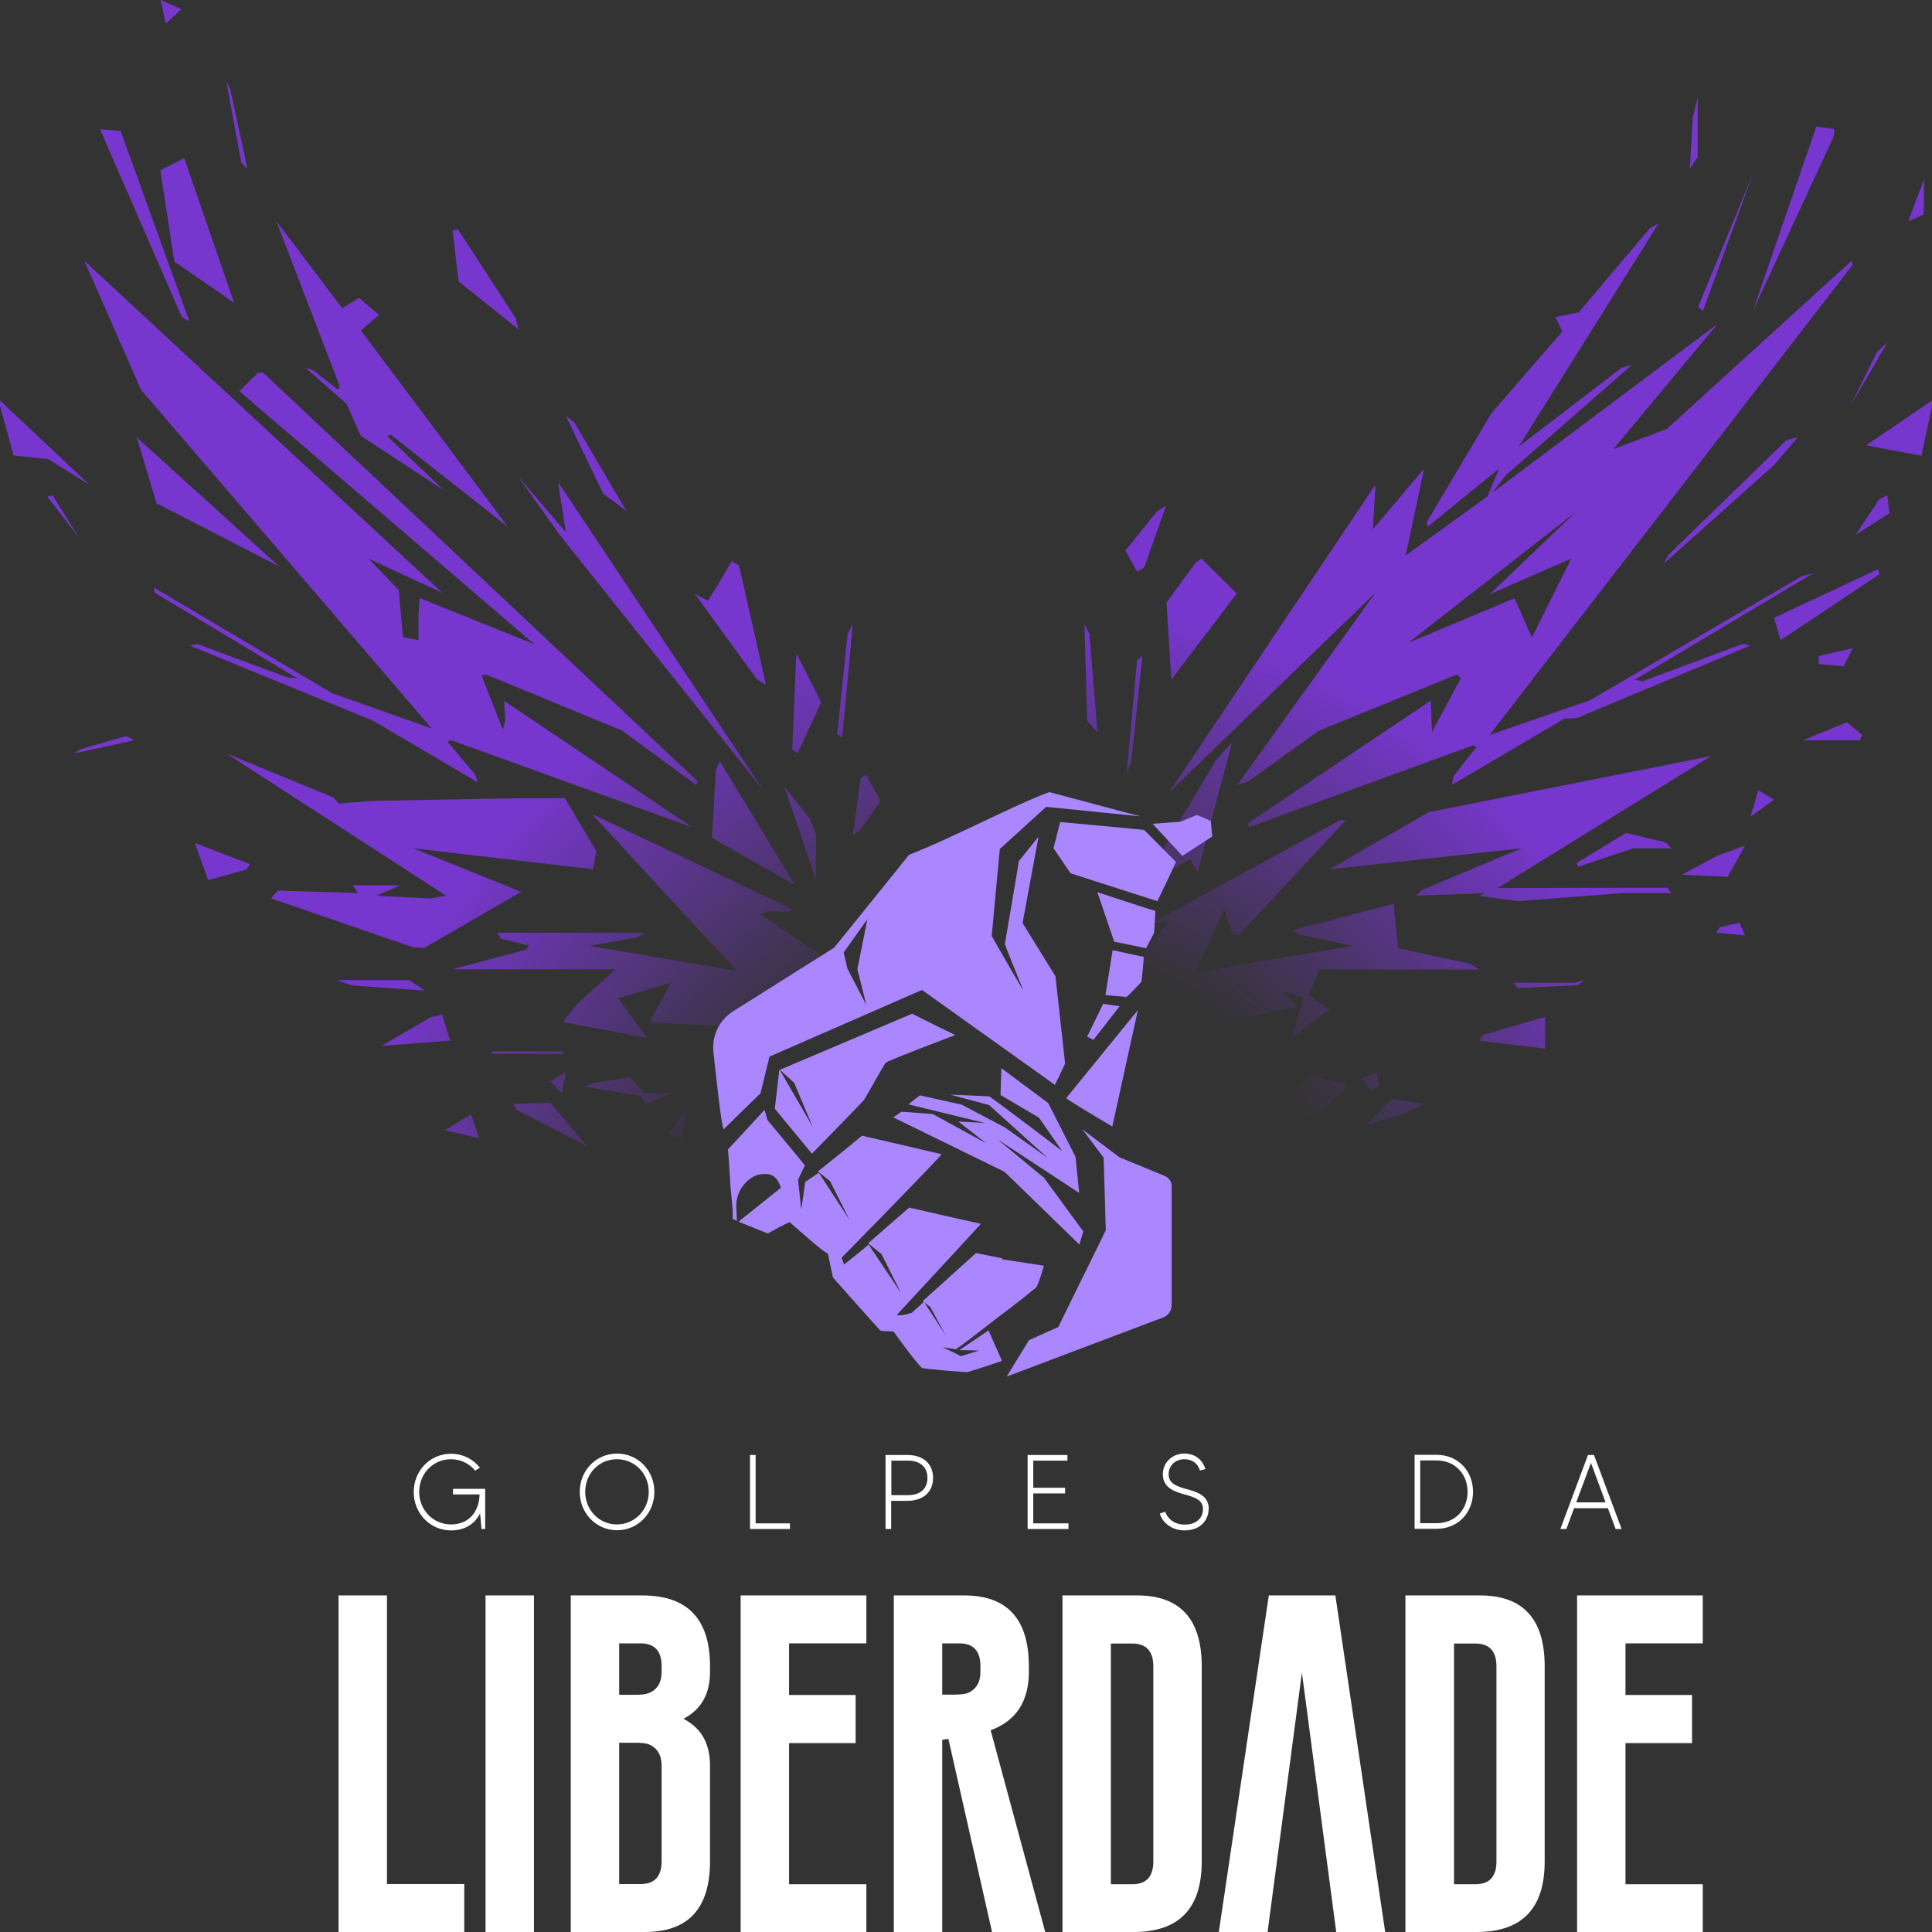 <svg width="430" height="430" viewBox="0 0 430 430" fill="none" xmlns="http://www.w3.org/2000/svg">
<rect x="0" y="0" width="430" height="430" fill="#333333" stroke="none"/>
<g clip-path="url(#clip0_11_311)">
<path d="M0 89.145L19.905 107.892L10.697 102.166L3.017 101.382L0 90.283V89.145Z" fill="url(#paint0_radial_11_311)"/>
<path d="M430 89.145V90.283L427.649 101.421L415.345 99.107L430 89.145Z" fill="url(#paint1_radial_11_311)"/>
<path d="M369.07 49.848L338.036 99.382L360.919 81.851L363.192 81.223L335.058 105.853L332.159 109.657L382.235 72.124L359.078 99.97L370.99 95.46L412.093 58.044L412.367 58.907L331.532 163.584L353.945 155.818L400.887 128.325L403.63 127.541L363.819 151.308L365.582 151.622L387.799 143.346L389.602 143.66L350.928 159.819L348.185 159.936L323.107 174.722L323.499 172.761L328.671 166.211L327.809 165.897L278.007 184.095L277.733 183.232L318.445 155.936L318.719 162.956L325.145 150.916L324.322 150.092L293.524 162.642L277.811 173.898L275.382 174.683L306.141 131.894L260.139 176.447L306.141 107.853L305.553 117.815L316.956 104.323L312.841 123.658L331.062 110.481L333.648 104.284L317.818 117.187L317.504 116.285L331.924 92.008L347.715 73.771L346.226 70.555L351.359 69.536L367.071 50.946L369.07 49.73V49.848ZM350.928 113.775L313.429 143.072L337.096 133.149L340.936 141.895L349.713 124.325L331.571 132.247L350.888 113.775H350.928Z" fill="url(#paint2_radial_11_311)"/>
<path d="M98.429 131.934L82.011 124.325L88.751 131.345L89.691 141.817L93.139 142.484V136.914L93.413 133.11L118.922 143.386L53.29 87.067L57.404 82.949H58.579L155.245 173.859L154.971 174.722L138.396 162.564L108.107 150.092L107.206 150.406L111.908 162.407L112.457 160.368L112.182 155.975L154.07 184.134L100.467 164.76L99.605 165.074L105.756 172.408L106.344 174.134L83.108 160.446L42.201 143.66L43.964 143.346L64.026 150.798L66.181 150.994L34.364 131.855L34.246 130.757L74.018 154.328L96.078 162.132L31.386 86.753L18.769 58.044L98.429 131.934Z" fill="url(#paint3_radial_11_311)"/>
<path d="M165.394 228.727L167.235 224.609L172.212 229.276C173.583 227.825 175.033 226.452 176.365 224.962C179.265 221.824 182.086 218.647 185.103 215.667L184.75 214.059L169.273 203.47L170.723 202.881H176.287L175.699 202.018L131.774 181.193L163.983 216.098L131.186 210.529L141.884 208.607L143.49 207.588H110.693L111.438 208.882L117.707 210.49L117.12 211.353L100.702 215.745H137.025L128.522 223.354L125.309 227.472L144.039 231.001L137.613 222.216L149.328 218.687L144.626 227.472L165.315 228.688L165.394 228.727Z" fill="url(#paint4_radial_11_311)"/>
<path d="M89.064 197.038L83.774 199.351L95.764 199.979L99.291 199.351L50.39 167.702L74.253 177.506L75.389 178.84L82.873 178.252L112.809 177.702L125.701 177.624L132.715 189.39L132.009 193.469L91.964 188.802L115.983 198.489L94.472 210.96L91.964 210.843L60.343 199.94L61.792 198.214L79.66 198.763L78.485 197.038H89.064Z" fill="url(#paint5_radial_11_311)"/>
<path d="M293.485 215.784H329.22L327.261 214.529L311.156 211.039L310.177 201.156L287.646 207.039L289.292 208.019L301.125 210.529L265.978 216.412L272.443 202.332L274.206 207.862L275.656 208.176L299.401 182.683L298.539 182.409L256.064 205.587L260.139 204.999L249.207 218.687C248.815 222.569 248.267 226.413 247.679 230.256L264.567 224.648L265.743 228.766L288.861 224.06L285.334 220.569L290.076 222.059L287.411 231.119L295.914 224.648L291.251 221.432L293.563 215.863L293.485 215.784Z" fill="url(#paint6_radial_11_311)"/>
<path d="M380.786 168.29L333.334 197.626L371.107 197.587L372.008 198.763H361.155L337.762 200.567L329.22 199.391L330.396 198.802L315.192 199.352L316.485 198.057L338.624 188.802L295.836 193.508L317.974 180.762L380.786 168.29Z" fill="url(#paint7_radial_11_311)"/>
<path d="M76.173 68.594L79.895 66.281L84.362 70.085L80.326 73.536L113.044 117.266L86.987 96.754L86.125 97.028L98.703 109.069L80.287 96.989L77.152 89.891L67.944 81.811L69.707 82.4L75.272 86.792L75.585 85.89L61.518 49.259L76.173 68.594Z" fill="url(#paint8_radial_11_311)"/>
<path d="M125.936 118.442L124.212 107.304L169.9 175.898L124.525 118.991L115.395 106.127L125.936 118.442Z" fill="url(#paint9_radial_11_311)"/>
<path d="M40.986 35.18L52.114 67.418L38.792 58.201L35.696 37.925L40.986 35.18Z" fill="url(#paint10_radial_11_311)"/>
<path d="M260.688 151.269L259.63 134.091L266.056 125.306L267.388 124.325L275.264 132.09L260.688 151.269Z" fill="url(#paint11_radial_11_311)"/>
<path d="M62.106 126.051L34.834 112.01L30.446 97.342L62.106 126.051Z" fill="url(#paint12_radial_11_311)"/>
<path d="M176.914 196.998L158.458 186.448L159.32 171.467L160.221 169.466L176.914 196.998Z" fill="url(#paint13_radial_11_311)"/>
<path d="M266.566 194.096L264.763 191.194L256.182 196.332L254.262 196.724L270.641 169.153L274.167 165.348L266.566 194.096Z" fill="url(#paint14_radial_11_311)"/>
<path d="M170.488 152.445L168.489 151.229L154.657 132.208L157.596 133.698L162.886 124.913L164.492 125.894L170.488 152.445Z" fill="url(#paint15_radial_11_311)"/>
<path d="M42.161 71.536L40.437 70.516L22.256 28.748L26.841 29.14L42.161 71.536Z" fill="url(#paint16_radial_11_311)"/>
<path d="M408.332 28.748L408.057 30.513L390.15 69.183L404.256 28.159L408.332 28.748Z" fill="url(#paint17_radial_11_311)"/>
<path d="M101.916 51.024L114.729 70.752L115.395 73.301L102.073 62.633L100.741 51.299L101.916 51.024Z" fill="url(#paint18_radial_11_311)"/>
<path d="M418.284 127.816L396.302 142.484L394.852 137.503L418.01 126.678L418.284 127.816Z" fill="url(#paint19_radial_11_311)"/>
<path d="M177.501 167.702L176.326 166.839L177.227 145.425L182.791 156.289L177.501 167.702Z" fill="url(#paint20_radial_11_311)"/>
<path d="M299.95 241.591L292.897 248.572L284.668 246.062L283.532 240.414L286.784 243.944L292.152 239.316L299.95 241.591Z" fill="url(#paint21_radial_11_311)"/>
<path d="M400.103 97.342L394.852 103.5L370.245 125.502L371.421 123.423L397.556 98.009L400.103 97.342Z" fill="url(#paint22_radial_11_311)"/>
<path d="M343.875 226.334V233.394L329.22 231.629L330.043 230.374L343.875 226.334Z" fill="url(#paint23_radial_11_311)"/>
<path d="M149.368 243.356L143.804 245.63L142.55 243.905L130.05 241.865L132.088 241.002L140.277 239.787L143.333 243.238L149.368 243.356Z" fill="url(#paint24_radial_11_311)"/>
<path d="M363.506 188.802L351.202 192.92L350.928 192.057L361.899 185.389L370.715 187.507L372.008 188.802H363.506Z" fill="url(#paint25_radial_11_311)"/>
<path d="M130.638 255.082L115.004 247.003L114.22 245.709L122.449 245.395L130.638 255.082Z" fill="url(#paint26_radial_11_311)"/>
<path d="M98.39 225.785L100.192 231.629L84.95 232.766L95.843 226.413L98.39 225.785Z" fill="url(#paint27_radial_11_311)"/>
<path d="M181.616 195.861L174.563 175.036L180.244 182.252L181.616 185.586V195.861Z" fill="url(#paint28_radial_11_311)"/>
<path d="M139.415 113.736L134.243 109.853L125.975 92.636L127.817 94.009L139.415 113.736Z" fill="url(#paint29_radial_11_311)"/>
<path d="M259.513 112.599L254.693 126.247L253.086 127.227L250.461 122.56L257.514 113.814L259.513 112.599Z" fill="url(#paint30_radial_11_311)"/>
<path d="M388.387 188.213L384.508 195.155L374.359 194.684L382.157 190.488L388.387 188.213Z" fill="url(#paint31_radial_11_311)"/>
<path d="M55.641 192.331L54.818 193.547L46.315 195.861L43.376 187.625L55.641 192.331Z" fill="url(#paint32_radial_11_311)"/>
<path d="M192.744 172.408L195.996 178.291L191.333 184.801L189.805 185.86L191.568 173.231L192.744 172.408Z" fill="url(#paint33_radial_11_311)"/>
<path d="M244.27 162.995L241.958 160.368L241.371 138.954L242.468 141.072L244.27 162.995Z" fill="url(#paint34_radial_11_311)"/>
<path d="M316.916 245.709L311.979 248.062L304.064 250.376L309.746 244.611L316.916 245.709Z" fill="url(#paint35_radial_11_311)"/>
<path d="M401.279 164.76L411.074 160.76L414.483 163.584L413.896 164.76H401.279Z" fill="url(#paint36_radial_11_311)"/>
<path d="M379.022 69.183L377.964 68.398L378.082 67.967L390.15 38.709L379.022 69.183Z" fill="url(#paint37_radial_11_311)"/>
<path d="M91.102 218.138L94.589 220.491L78.21 219.314L74.997 218.138H91.102Z" fill="url(#paint38_radial_11_311)"/>
<path d="M420.047 110.245L420.518 114.246L412.994 119.03L418.284 111.108L420.047 110.245Z" fill="url(#paint39_radial_11_311)"/>
<path d="M254.262 146.013L251.833 169.074L250.735 172.408L253.086 146.876L254.262 146.013Z" fill="url(#paint40_radial_11_311)"/>
<path d="M272.404 248.65L267.153 253.317V246.297L272.404 248.65Z" fill="url(#paint41_radial_11_311)"/>
<path d="M187.454 164.172L186.318 163.348L188.669 141.072L189.805 138.993L187.454 164.172Z" fill="url(#paint42_radial_11_311)"/>
<path d="M104.855 248.023L106.618 253.317L99.017 251.552L104.855 248.023Z" fill="url(#paint43_radial_11_311)"/>
<path d="M412.407 144.248L410.291 148.288L404.805 147.778V146.013L412.407 144.248Z" fill="url(#paint44_radial_11_311)"/>
<path d="M377.847 34.905L376.123 37.533L376.75 26.159L377.847 21.688V34.905Z" fill="url(#paint45_radial_11_311)"/>
<path d="M395.44 0L391.326 7.02L395.44 0Z" fill="url(#paint46_radial_11_311)"/>
<path d="M424.71 49.259L428.237 39.886L428.158 47.73L424.71 49.259Z" fill="url(#paint47_radial_11_311)"/>
<path d="M55.053 37.533L53.721 36.239L50.39 18.159L51.252 19.923L55.053 37.533Z" fill="url(#paint48_radial_11_311)"/>
<path d="M411.858 90.283L417.775 78.36L420.047 76.242L411.858 90.283Z" fill="url(#paint49_radial_11_311)"/>
<path d="M389.602 181.781L391.326 175.898L394.852 177.977L389.602 181.781Z" fill="url(#paint50_radial_11_311)"/>
<path d="M350.614 218.726L352.652 218.138L351.163 219.275L337.723 219.902L336.861 218.726H350.614Z" fill="url(#paint51_radial_11_311)"/>
<path d="M36.911 5.255L35.735 0L40.398 2.039L36.911 5.255Z" fill="url(#paint52_radial_11_311)"/>
<path d="M29.858 164.76L16.418 167.702L18.024 166.721L28.095 163.819L29.858 164.76Z" fill="url(#paint53_radial_11_311)"/>
<path d="M387.133 205.352L388.387 208.176L381.961 207.588L382.784 206.372L387.133 205.352Z" fill="url(#paint54_radial_11_311)"/>
<path d="M151.719 253.317L148.819 252.454L152.894 246.846L151.719 253.317Z" fill="url(#paint55_radial_11_311)"/>
<path d="M306.376 238.649L306.925 241.826L305.005 242.689L302.928 240.1L306.376 238.649Z" fill="url(#paint56_radial_11_311)"/>
<path d="M11.716 110.245L17.554 119.619L10.54 110.52L11.716 110.245Z" fill="url(#paint57_radial_11_311)"/>
<path d="M125.936 238.649L125.074 243.356L122.449 240.689L125.936 238.649Z" fill="url(#paint58_radial_11_311)"/>
<path d="M125.387 233.982V234.57H109.557V233.982H125.387Z" fill="url(#paint59_radial_11_311)"/>
<path d="M232.868 271.397L232.907 271.436V271.397H232.868Z" fill="#AA87FF"/>
<path d="M269.818 186.174C269.818 186.174 269.465 182.958 269.504 182.801C269.543 182.644 266.37 181.389 266.37 181.389L262.765 182.879L256.535 183.35L263.157 190.488L269.857 186.135L269.818 186.174Z" fill="#AA87FF"/>
<path d="M253.321 224.726L237.295 244.414C238.471 245.356 245.955 249.787 247.562 250.729C247.562 250.729 252.969 226.06 253.282 224.687L253.321 224.726Z" fill="#AA87FF"/>
<path d="M260.806 264.103C260.806 263.044 260.179 262.102 259.199 261.71L249.168 257.592L240.9 251.356L245.642 257.671L246.112 273.829L235.532 295.36L229.028 298.263L224.051 306.381L258.925 293.203C260.022 292.772 260.766 291.713 260.766 290.536V264.181L260.806 264.103Z" fill="#AA87FF"/>
<path d="M188.629 215.667L187.767 211.98L193.057 204.568L190.824 215.706L192.822 223.667L188.629 215.628V215.667ZM227.578 205.509C227.578 205.509 231.104 186.37 231.144 186.252C231.144 186.174 226.52 191.978 226.716 191.704C226.873 191.508 223.738 209.431 223.66 210.058C223.66 210.451 227.656 220.138 227.695 220.255C227.852 220.844 220.721 208.333 220.721 208.333L222.523 188.958L232.829 179.585C232.829 179.585 233.181 179.585 233.338 179.624C234.043 179.703 253.126 181.624 253.909 181.703C251.754 181.193 235.65 176.84 233.534 176.291C225.854 179.114 211.669 186.644 202.305 190.253C202.305 190.331 185.652 210.921 185.652 210.921L163.121 225.119C160.104 227.04 158.419 230.492 158.772 234.061C159.477 240.61 160.574 250.493 161.044 251.356C161.044 251.356 169.234 243.316 169.273 243.316L171.271 235.159L205.204 220.334L234.709 241.395C234.317 242.65 237.06 236.727 237.06 236.727L234.905 217.275L227.656 205.548L227.578 205.509Z" fill="#AA87FF"/>
<path d="M198.817 248.689L200.62 247.434L207.594 247.944L219.506 254.455L213.315 249.631C213.315 249.631 219.506 249.944 219.153 249.905C218.801 249.866 202.187 245.787 202.187 245.787L204.734 243.787L214.06 245.866L223.699 250.964L233.22 257.749L220.133 245.944L211.513 243.63C211.513 243.63 219.741 243.983 220.133 244.022C220.525 244.061 236.394 256.18 236.394 256.18L231.261 248.768L222.68 243.708L222.876 237.747L233.299 245.513L239.372 257.474L240.195 265.514L221.975 253.553L232.358 262.142L241.096 274.064L240.234 277.006L223.581 260.808" fill="#AA87FF"/>
<path d="M254.458 212.961L247.64 211.47L246.033 221.471L250.5 221.863C250.226 222.687 254.066 218.491 254.066 218.491C254.066 218.491 254.732 212.451 254.497 212.921L254.458 212.961Z" fill="#AA87FF"/>
<path d="M255.085 211.039L256.887 207.588C256.887 207.588 257.122 202.96 257.161 202.724C257.357 202.92 244.231 198.567 244.231 198.567L247.993 209.588L255.085 211.039Z" fill="#AA87FF"/>
<path d="M245.563 223.354L241.958 230.727C241.958 230.727 243.173 231.354 243.369 231.433C243.369 231.433 248.933 224.295 249.207 223.942C249.207 223.942 245.798 223.511 245.563 223.393V223.354Z" fill="#AA87FF"/>
<path d="M234.474 188.802L238.275 194.371L257.592 200.567C257.592 200.567 261.746 191.939 261.746 191.861L254.654 184.723C254.301 184.644 235.963 182.958 235.963 182.958" fill="#AA87FF"/>
<path d="M203.088 225.589L173.583 238.1L176.757 241.002L180.871 250.768L173.465 237.982L172.447 246.768L180.714 256.769C180.714 256.769 191.333 245.905 192.313 244.807C193.136 243.434 196.819 236.845 197.132 236.531C197.25 236.178 212.531 230.374 212.61 230.374C212.61 230.374 204.225 226.295 203.049 225.628L203.088 225.589Z" fill="#AA87FF"/>
<path d="M223.033 280.065L217.233 278.888L205.361 289.595L207.046 290.889L210.494 297.204L205.635 289.752L202.931 292.184C202.931 292.184 200.502 293.007 199.601 292.654C199.601 292.654 218.174 272.613 218.213 272.495C218.213 272.456 218.252 272.417 218.291 272.378C218.135 272.378 202.344 268.77 202.344 268.77C202.344 268.77 197.367 273.123 193.214 276.731L196.192 279.124L200.541 287.791L193.332 277.006C191.412 278.692 187.885 281.398 187.846 281.437C187.846 281.359 187.336 279.986 187.336 279.986V279.908C187.454 279.79 209.789 257.043 209.553 256.886C209.162 256.769 192.195 252.847 191.843 252.768C191.686 252.964 185.73 257.788 182.047 260.73L184.75 262.887L189.1 271.554L182.243 261.004C181.772 261.357 179.225 263.044 179.225 263.044L178.324 269.279C178.324 269.279 178.324 269.279 178.324 269.24C178.324 268.966 177.619 262.573 177.619 262.573C177.619 262.573 179.069 259.475 179.147 259.396C179.147 259.318 170.801 249.278 170.801 249.278L170.174 247.003C167.47 249.984 164.728 252.886 162.024 255.827C162.22 257.827 162.572 264.024 162.572 264.024L163.082 269.319C163.082 269.319 163.082 269.436 163.082 271.319L164.022 271.711L163.866 268.848C163.709 265.75 165.433 262.848 168.293 261.592C168.293 261.592 170.566 260.847 171.976 261.671C173.387 262.495 173.779 264.377 173.779 264.377L164.375 271.907L170.879 274.535C170.879 274.535 175.738 271.79 175.816 272.064C176.208 272.417 184.437 279.751 184.241 278.888L185.377 284.3C185.377 284.3 195.839 296.184 196.035 296.184C196.505 296.302 198.425 296.262 198.896 296.38C199.64 297.478 204.734 304.381 205.282 304.498C206.615 304.773 214.687 305.4 215.235 305.4C215.47 305.4 222.641 303.086 222.993 302.851L220.016 296.105C219.31 296.615 213.629 300.42 213.511 300.498C213.472 300.498 217.939 300.576 217.939 300.576L213.785 301.871C213.981 301.753 210.063 300.027 209.867 299.87C209.867 299.831 212.688 300.302 212.688 300.302C212.884 300.38 220.447 294.497 221.896 293.36C223.66 292.027 225.423 290.693 227.186 289.321C228.283 288.458 229.341 287.595 230.399 286.732C230.556 286.614 230.713 286.458 230.791 286.261C230.987 285.791 231.183 285.359 231.34 284.889C231.535 284.34 231.731 283.751 231.888 283.202C232.045 282.692 232.202 282.183 232.319 281.712C231.692 281.594 226.755 280.849 223.111 280.3L223.033 280.065Z" fill="#AA87FF"/>
<path d="M107.99 331.403V340.306H107.167L106.853 336.815C105.717 339.129 103.523 340.619 100.388 340.619C95.686 340.619 92.081 336.776 92.081 332.07C92.081 327.363 95.686 323.559 100.388 323.559C103.013 323.559 105.325 324.775 106.814 326.657L105.756 327.324C104.502 325.755 102.543 324.775 100.388 324.775C96.352 324.775 93.296 328.03 93.296 332.03C93.296 336.031 96.352 339.286 100.388 339.286C104.424 339.286 106.658 336.384 106.736 332.619H100.819V331.364H107.951L107.99 331.403Z" fill="white"/>
<path d="M145.645 332.03C145.645 336.737 142.04 340.58 137.338 340.58C132.636 340.58 129.031 336.737 129.031 332.03C129.031 327.324 132.636 323.52 137.338 323.52C142.04 323.52 145.645 327.324 145.645 332.03ZM144.391 332.03C144.391 328.03 141.335 324.775 137.299 324.775C133.263 324.775 130.246 328.03 130.246 332.03C130.246 336.031 133.302 339.286 137.299 339.286C141.296 339.286 144.391 336.031 144.391 332.03Z" fill="white"/>
<path d="M175.816 339.051V340.306H166.922V323.833H168.176V339.051H175.816Z" fill="white"/>
<path d="M207.673 328.932C207.673 331.952 205.596 334.03 201.991 334.03H198.347V340.306H197.093V323.833H201.991C205.596 323.833 207.673 325.912 207.673 328.932ZM206.419 328.932C206.419 326.618 204.93 325.088 202.03 325.088H198.386V332.775H202.03C204.93 332.775 206.419 331.285 206.419 328.932Z" fill="white"/>
<path d="M237.805 339.051V340.306H228.714V323.833H237.57V325.088H229.968V331.128H237.06V332.383H229.968V339.051H237.805Z" fill="white"/>
<path d="M268.995 335.874C268.995 338.07 267.428 340.619 263.627 340.619C260.649 340.619 258.65 338.737 258.141 336.854L259.356 336.462C259.748 337.796 261.197 339.325 263.666 339.325C266.135 339.325 267.741 337.992 267.741 335.874C267.741 333.913 266.174 333.325 263.823 332.658C261.628 332.069 258.807 331.246 258.807 328.108C258.807 325.441 261.001 323.52 263.548 323.52C265.86 323.52 267.584 324.736 268.29 326.971L267.075 327.285C266.526 325.598 265.312 324.775 263.548 324.775C261.707 324.775 260.1 326.108 260.1 328.108C260.1 330.109 261.668 330.775 264.175 331.442C266.409 332.069 269.034 332.815 269.034 335.874H268.995Z" fill="white"/>
<path d="M327.849 332.03C327.849 336.737 324.44 340.266 319.738 340.266H314.84V323.794H319.738C324.44 323.794 327.849 327.324 327.849 332.03ZM326.634 332.03C326.634 328.03 323.773 325.049 319.777 325.049H316.093V339.011H319.777C323.813 339.011 326.634 336.031 326.634 332.03Z" fill="white"/>
<path d="M357.824 335.678H350.34L348.616 340.306H347.284L353.435 323.833H354.768L360.919 340.306H359.587L357.863 335.678H357.824ZM357.354 334.383L354.102 325.598L350.81 334.383H357.354Z" fill="white"/>
<path d="M75.35 430V355.091H86.125V419.332H103.327V430H75.35Z" fill="white"/>
<path d="M108.068 355.091H118.844V430H108.068V355.091Z" fill="white"/>
<path d="M127.033 355.091H142.981C153.012 355.091 158.027 360.347 158.027 370.818V372.112C158.027 377.015 156.068 380.505 152.11 382.545C156.068 384.584 158.027 388.035 158.027 392.977V414.234C158.027 424.705 153.247 429.961 143.647 430H127.033V355.091ZM141.217 377.211C142.706 377.211 143.764 377.093 144.313 376.858C146.272 376.113 147.252 374.505 147.252 372.112V370.818C147.252 367.445 145.684 365.759 142.55 365.759H137.808V377.211H141.217ZM142.55 419.332C145.684 419.332 147.252 417.646 147.252 414.234V392.977C147.252 390.585 146.272 388.977 144.313 388.192C143.764 387.996 142.706 387.879 141.217 387.879H137.808V419.332H142.55Z" fill="white"/>
<path d="M164.845 355.091H192.822V365.759H175.621V377.25H190.432V387.957H175.621V419.372H192.822V430.039H164.845V355.13V355.091Z" fill="white"/>
<path d="M198.896 355.091H214.608C224.208 355.091 228.989 360.386 228.989 370.857V372.073C228.989 378.662 226.167 383.015 220.486 385.094L232.633 430H220.799L211.082 387.016L209.71 387.212V430H198.935V355.091H198.896ZM209.71 365.759V377.172H212.179C213.668 377.172 214.726 377.054 215.274 376.858C217.233 376.074 218.213 374.466 218.213 372.073V370.857C218.213 367.445 216.646 365.759 213.511 365.759H209.71Z" fill="white"/>
<path d="M236.473 355.091H253.086C262.686 355.091 267.467 360.386 267.467 370.857V414.273C267.467 424.745 262.451 429.961 252.42 430H236.473V355.091ZM247.248 365.759V419.372H251.989C255.124 419.372 256.691 417.685 256.691 414.312V370.897C256.691 367.484 255.124 365.798 251.989 365.798H247.248V365.759Z" fill="white"/>
<path d="M289.762 372.269L282.121 430H271.268L282.396 355.091H297.207L308.296 430H297.403L289.762 372.269Z" fill="white"/>
<path d="M312.802 355.091H329.416C339.016 355.091 343.796 360.386 343.796 370.857V414.273C343.796 424.745 338.781 429.961 328.75 430H312.802V355.091ZM323.617 365.759V419.372H328.358C331.493 419.372 333.06 417.685 333.06 414.312V370.897C333.06 367.484 331.493 365.798 328.358 365.798H323.617V365.759Z" fill="white"/>
<path d="M351.006 355.091H378.983V365.759H361.782V377.25H376.593V387.957H361.782V419.372H378.983V430.039H351.006V355.13V355.091Z" fill="white"/>
</g>
<defs>
<radialGradient id="paint0_radial_11_311" cx="0" cy="0" r="1" gradientUnits="userSpaceOnUse" gradientTransform="translate(226.52 285.477) scale(155.95 156.093)">
<stop offset="0.47" stop-color="#7737CE" stop-opacity="0"/>
<stop offset="0.98" stop-color="#7737CE"/>
</radialGradient>
<radialGradient id="paint1_radial_11_311" cx="0" cy="0" r="1" gradientUnits="userSpaceOnUse" gradientTransform="translate(226.52 285.477) scale(155.95 156.093)">
<stop offset="0.47" stop-color="#7737CE" stop-opacity="0"/>
<stop offset="0.98" stop-color="#7737CE"/>
</radialGradient>
<radialGradient id="paint2_radial_11_311" cx="0" cy="0" r="1" gradientUnits="userSpaceOnUse" gradientTransform="translate(226.52 285.477) scale(155.95 156.093)">
<stop offset="0.47" stop-color="#7737CE" stop-opacity="0"/>
<stop offset="0.98" stop-color="#7737CE"/>
</radialGradient>
<radialGradient id="paint3_radial_11_311" cx="0" cy="0" r="1" gradientUnits="userSpaceOnUse" gradientTransform="translate(226.52 285.477) scale(155.95 156.093)">
<stop offset="0.47" stop-color="#7737CE" stop-opacity="0"/>
<stop offset="0.98" stop-color="#7737CE"/>
</radialGradient>
<radialGradient id="paint4_radial_11_311" cx="0" cy="0" r="1" gradientUnits="userSpaceOnUse" gradientTransform="translate(226.52 285.477) scale(155.95 156.093)">
<stop offset="0.47" stop-color="#7737CE" stop-opacity="0"/>
<stop offset="0.98" stop-color="#7737CE"/>
</radialGradient>
<radialGradient id="paint5_radial_11_311" cx="0" cy="0" r="1" gradientUnits="userSpaceOnUse" gradientTransform="translate(226.52 285.477) scale(155.95 156.093)">
<stop offset="0.47" stop-color="#7737CE" stop-opacity="0"/>
<stop offset="0.98" stop-color="#7737CE"/>
</radialGradient>
<radialGradient id="paint6_radial_11_311" cx="0" cy="0" r="1" gradientUnits="userSpaceOnUse" gradientTransform="translate(226.52 285.477) scale(155.95 156.093)">
<stop offset="0.47" stop-color="#7737CE" stop-opacity="0"/>
<stop offset="0.98" stop-color="#7737CE"/>
</radialGradient>
<radialGradient id="paint7_radial_11_311" cx="0" cy="0" r="1" gradientUnits="userSpaceOnUse" gradientTransform="translate(226.52 285.477) scale(155.95 156.093)">
<stop offset="0.47" stop-color="#7737CE" stop-opacity="0"/>
<stop offset="0.98" stop-color="#7737CE"/>
</radialGradient>
<radialGradient id="paint8_radial_11_311" cx="0" cy="0" r="1" gradientUnits="userSpaceOnUse" gradientTransform="translate(226.52 285.477) scale(155.95 156.093)">
<stop offset="0.47" stop-color="#7737CE" stop-opacity="0"/>
<stop offset="0.98" stop-color="#7737CE"/>
</radialGradient>
<radialGradient id="paint9_radial_11_311" cx="0" cy="0" r="1" gradientUnits="userSpaceOnUse" gradientTransform="translate(226.52 285.477) scale(155.95 156.093)">
<stop offset="0.47" stop-color="#7737CE" stop-opacity="0"/>
<stop offset="0.98" stop-color="#7737CE"/>
</radialGradient>
<radialGradient id="paint10_radial_11_311" cx="0" cy="0" r="1" gradientUnits="userSpaceOnUse" gradientTransform="translate(226.52 285.477) scale(155.95 156.093)">
<stop offset="0.47" stop-color="#7737CE" stop-opacity="0"/>
<stop offset="0.98" stop-color="#7737CE"/>
</radialGradient>
<radialGradient id="paint11_radial_11_311" cx="0" cy="0" r="1" gradientUnits="userSpaceOnUse" gradientTransform="translate(226.52 285.477) scale(155.95 156.093)">
<stop offset="0.47" stop-color="#7737CE" stop-opacity="0"/>
<stop offset="0.98" stop-color="#7737CE"/>
</radialGradient>
<radialGradient id="paint12_radial_11_311" cx="0" cy="0" r="1" gradientUnits="userSpaceOnUse" gradientTransform="translate(226.52 285.477) scale(155.95 156.093)">
<stop offset="0.47" stop-color="#7737CE" stop-opacity="0"/>
<stop offset="0.98" stop-color="#7737CE"/>
</radialGradient>
<radialGradient id="paint13_radial_11_311" cx="0" cy="0" r="1" gradientUnits="userSpaceOnUse" gradientTransform="translate(226.52 285.477) scale(155.951 156.093)">
<stop offset="0.47" stop-color="#7737CE" stop-opacity="0"/>
<stop offset="0.98" stop-color="#7737CE"/>
</radialGradient>
<radialGradient id="paint14_radial_11_311" cx="0" cy="0" r="1" gradientUnits="userSpaceOnUse" gradientTransform="translate(226.52 285.477) scale(155.95 156.093)">
<stop offset="0.47" stop-color="#7737CE" stop-opacity="0"/>
<stop offset="0.98" stop-color="#7737CE"/>
</radialGradient>
<radialGradient id="paint15_radial_11_311" cx="0" cy="0" r="1" gradientUnits="userSpaceOnUse" gradientTransform="translate(226.52 285.477) scale(155.95 156.093)">
<stop offset="0.47" stop-color="#7737CE" stop-opacity="0"/>
<stop offset="0.98" stop-color="#7737CE"/>
</radialGradient>
<radialGradient id="paint16_radial_11_311" cx="0" cy="0" r="1" gradientUnits="userSpaceOnUse" gradientTransform="translate(226.52 285.477) scale(155.95 156.093)">
<stop offset="0.47" stop-color="#7737CE" stop-opacity="0"/>
<stop offset="0.98" stop-color="#7737CE"/>
</radialGradient>
<radialGradient id="paint17_radial_11_311" cx="0" cy="0" r="1" gradientUnits="userSpaceOnUse" gradientTransform="translate(226.52 285.477) scale(155.95 156.093)">
<stop offset="0.47" stop-color="#7737CE" stop-opacity="0"/>
<stop offset="0.98" stop-color="#7737CE"/>
</radialGradient>
<radialGradient id="paint18_radial_11_311" cx="0" cy="0" r="1" gradientUnits="userSpaceOnUse" gradientTransform="translate(226.52 285.477) scale(155.95 156.093)">
<stop offset="0.47" stop-color="#7737CE" stop-opacity="0"/>
<stop offset="0.98" stop-color="#7737CE"/>
</radialGradient>
<radialGradient id="paint19_radial_11_311" cx="0" cy="0" r="1" gradientUnits="userSpaceOnUse" gradientTransform="translate(226.52 285.477) scale(155.951 156.093)">
<stop offset="0.47" stop-color="#7737CE" stop-opacity="0"/>
<stop offset="0.98" stop-color="#7737CE"/>
</radialGradient>
<radialGradient id="paint20_radial_11_311" cx="0" cy="0" r="1" gradientUnits="userSpaceOnUse" gradientTransform="translate(226.52 285.477) scale(155.951 156.093)">
<stop offset="0.47" stop-color="#7737CE" stop-opacity="0"/>
<stop offset="0.98" stop-color="#7737CE"/>
</radialGradient>
<radialGradient id="paint21_radial_11_311" cx="0" cy="0" r="1" gradientUnits="userSpaceOnUse" gradientTransform="translate(226.52 285.477) scale(155.951 156.093)">
<stop offset="0.47" stop-color="#7737CE" stop-opacity="0"/>
<stop offset="0.98" stop-color="#7737CE"/>
</radialGradient>
<radialGradient id="paint22_radial_11_311" cx="0" cy="0" r="1" gradientUnits="userSpaceOnUse" gradientTransform="translate(226.52 285.477) scale(155.95 156.093)">
<stop offset="0.47" stop-color="#7737CE" stop-opacity="0"/>
<stop offset="0.98" stop-color="#7737CE"/>
</radialGradient>
<radialGradient id="paint23_radial_11_311" cx="0" cy="0" r="1" gradientUnits="userSpaceOnUse" gradientTransform="translate(226.52 285.477) scale(155.951 156.093)">
<stop offset="0.47" stop-color="#7737CE" stop-opacity="0"/>
<stop offset="0.98" stop-color="#7737CE"/>
</radialGradient>
<radialGradient id="paint24_radial_11_311" cx="0" cy="0" r="1" gradientUnits="userSpaceOnUse" gradientTransform="translate(226.52 285.477) scale(155.95 156.093)">
<stop offset="0.47" stop-color="#7737CE" stop-opacity="0"/>
<stop offset="0.98" stop-color="#7737CE"/>
</radialGradient>
<radialGradient id="paint25_radial_11_311" cx="0" cy="0" r="1" gradientUnits="userSpaceOnUse" gradientTransform="translate(226.52 285.477) scale(155.951 156.093)">
<stop offset="0.47" stop-color="#7737CE" stop-opacity="0"/>
<stop offset="0.98" stop-color="#7737CE"/>
</radialGradient>
<radialGradient id="paint26_radial_11_311" cx="0" cy="0" r="1" gradientUnits="userSpaceOnUse" gradientTransform="translate(226.52 285.477) scale(155.95 156.093)">
<stop offset="0.47" stop-color="#7737CE" stop-opacity="0"/>
<stop offset="0.98" stop-color="#7737CE"/>
</radialGradient>
<radialGradient id="paint27_radial_11_311" cx="0" cy="0" r="1" gradientUnits="userSpaceOnUse" gradientTransform="translate(226.52 285.477) scale(155.95 156.093)">
<stop offset="0.47" stop-color="#7737CE" stop-opacity="0"/>
<stop offset="0.98" stop-color="#7737CE"/>
</radialGradient>
<radialGradient id="paint28_radial_11_311" cx="0" cy="0" r="1" gradientUnits="userSpaceOnUse" gradientTransform="translate(226.52 285.477) scale(155.95 156.093)">
<stop offset="0.47" stop-color="#7737CE" stop-opacity="0"/>
<stop offset="0.98" stop-color="#7737CE"/>
</radialGradient>
<radialGradient id="paint29_radial_11_311" cx="0" cy="0" r="1" gradientUnits="userSpaceOnUse" gradientTransform="translate(226.52 285.477) scale(155.95 156.093)">
<stop offset="0.47" stop-color="#7737CE" stop-opacity="0"/>
<stop offset="0.98" stop-color="#7737CE"/>
</radialGradient>
<radialGradient id="paint30_radial_11_311" cx="0" cy="0" r="1" gradientUnits="userSpaceOnUse" gradientTransform="translate(226.52 285.477) scale(155.951 156.093)">
<stop offset="0.47" stop-color="#7737CE" stop-opacity="0"/>
<stop offset="0.98" stop-color="#7737CE"/>
</radialGradient>
<radialGradient id="paint31_radial_11_311" cx="0" cy="0" r="1" gradientUnits="userSpaceOnUse" gradientTransform="translate(226.52 285.477) scale(155.951 156.092)">
<stop offset="0.47" stop-color="#7737CE" stop-opacity="0"/>
<stop offset="0.98" stop-color="#7737CE"/>
</radialGradient>
<radialGradient id="paint32_radial_11_311" cx="0" cy="0" r="1" gradientUnits="userSpaceOnUse" gradientTransform="translate(226.52 285.477) scale(155.95 156.093)">
<stop offset="0.47" stop-color="#7737CE" stop-opacity="0"/>
<stop offset="0.98" stop-color="#7737CE"/>
</radialGradient>
<radialGradient id="paint33_radial_11_311" cx="0" cy="0" r="1" gradientUnits="userSpaceOnUse" gradientTransform="translate(226.52 285.477) scale(155.951 156.093)">
<stop offset="0.47" stop-color="#7737CE" stop-opacity="0"/>
<stop offset="0.98" stop-color="#7737CE"/>
</radialGradient>
<radialGradient id="paint34_radial_11_311" cx="0" cy="0" r="1" gradientUnits="userSpaceOnUse" gradientTransform="translate(226.52 285.477) scale(155.951 156.093)">
<stop offset="0.47" stop-color="#7737CE" stop-opacity="0"/>
<stop offset="0.98" stop-color="#7737CE"/>
</radialGradient>
<radialGradient id="paint35_radial_11_311" cx="0" cy="0" r="1" gradientUnits="userSpaceOnUse" gradientTransform="translate(226.52 285.477) scale(155.95 156.093)">
<stop offset="0.47" stop-color="#7737CE" stop-opacity="0"/>
<stop offset="0.98" stop-color="#7737CE"/>
</radialGradient>
<radialGradient id="paint36_radial_11_311" cx="0" cy="0" r="1" gradientUnits="userSpaceOnUse" gradientTransform="translate(226.52 285.477) scale(155.95 156.092)">
<stop offset="0.47" stop-color="#7737CE" stop-opacity="0"/>
<stop offset="0.98" stop-color="#7737CE"/>
</radialGradient>
<radialGradient id="paint37_radial_11_311" cx="0" cy="0" r="1" gradientUnits="userSpaceOnUse" gradientTransform="translate(226.52 285.477) scale(155.95 156.093)">
<stop offset="0.47" stop-color="#7737CE" stop-opacity="0"/>
<stop offset="0.98" stop-color="#7737CE"/>
</radialGradient>
<radialGradient id="paint38_radial_11_311" cx="0" cy="0" r="1" gradientUnits="userSpaceOnUse" gradientTransform="translate(226.52 285.477) scale(155.95 156.093)">
<stop offset="0.47" stop-color="#7737CE" stop-opacity="0"/>
<stop offset="0.98" stop-color="#7737CE"/>
</radialGradient>
<radialGradient id="paint39_radial_11_311" cx="0" cy="0" r="1" gradientUnits="userSpaceOnUse" gradientTransform="translate(226.52 285.477) scale(155.95 156.093)">
<stop offset="0.47" stop-color="#7737CE" stop-opacity="0"/>
<stop offset="0.98" stop-color="#7737CE"/>
</radialGradient>
<radialGradient id="paint40_radial_11_311" cx="0" cy="0" r="1" gradientUnits="userSpaceOnUse" gradientTransform="translate(226.52 285.477) scale(155.95 156.093)">
<stop offset="0.47" stop-color="#7737CE" stop-opacity="0"/>
<stop offset="0.98" stop-color="#7737CE"/>
</radialGradient>
<radialGradient id="paint41_radial_11_311" cx="0" cy="0" r="1" gradientUnits="userSpaceOnUse" gradientTransform="translate(226.52 285.477) scale(155.95 156.092)">
<stop offset="0.47" stop-color="#7737CE" stop-opacity="0"/>
<stop offset="0.98" stop-color="#7737CE"/>
</radialGradient>
<radialGradient id="paint42_radial_11_311" cx="0" cy="0" r="1" gradientUnits="userSpaceOnUse" gradientTransform="translate(226.52 285.477) scale(155.95 156.093)">
<stop offset="0.47" stop-color="#7737CE" stop-opacity="0"/>
<stop offset="0.98" stop-color="#7737CE"/>
</radialGradient>
<radialGradient id="paint43_radial_11_311" cx="0" cy="0" r="1" gradientUnits="userSpaceOnUse" gradientTransform="translate(226.52 285.477) scale(155.95 156.092)">
<stop offset="0.47" stop-color="#7737CE" stop-opacity="0"/>
<stop offset="0.98" stop-color="#7737CE"/>
</radialGradient>
<radialGradient id="paint44_radial_11_311" cx="0" cy="0" r="1" gradientUnits="userSpaceOnUse" gradientTransform="translate(226.52 285.477) scale(155.951 156.093)">
<stop offset="0.47" stop-color="#7737CE" stop-opacity="0"/>
<stop offset="0.98" stop-color="#7737CE"/>
</radialGradient>
<radialGradient id="paint45_radial_11_311" cx="0" cy="0" r="1" gradientUnits="userSpaceOnUse" gradientTransform="translate(226.519 285.477) scale(155.951 156.093)">
<stop offset="0.47" stop-color="#7737CE" stop-opacity="0"/>
<stop offset="0.98" stop-color="#7737CE"/>
</radialGradient>
<radialGradient id="paint46_radial_11_311" cx="0" cy="0" r="1" gradientUnits="userSpaceOnUse" gradientTransform="translate(226.521 285.477) scale(155.95 156.093)">
<stop offset="0.47" stop-color="#7737CE" stop-opacity="0"/>
<stop offset="0.98" stop-color="#7737CE"/>
</radialGradient>
<radialGradient id="paint47_radial_11_311" cx="0" cy="0" r="1" gradientUnits="userSpaceOnUse" gradientTransform="translate(226.52 285.477) scale(155.951 156.093)">
<stop offset="0.47" stop-color="#7737CE" stop-opacity="0"/>
<stop offset="0.98" stop-color="#7737CE"/>
</radialGradient>
<radialGradient id="paint48_radial_11_311" cx="0" cy="0" r="1" gradientUnits="userSpaceOnUse" gradientTransform="translate(226.52 285.477) scale(155.951 156.093)">
<stop offset="0.47" stop-color="#7737CE" stop-opacity="0"/>
<stop offset="0.98" stop-color="#7737CE"/>
</radialGradient>
<radialGradient id="paint49_radial_11_311" cx="0" cy="0" r="1" gradientUnits="userSpaceOnUse" gradientTransform="translate(226.52 285.477) scale(155.95 156.093)">
<stop offset="0.47" stop-color="#7737CE" stop-opacity="0"/>
<stop offset="0.98" stop-color="#7737CE"/>
</radialGradient>
<radialGradient id="paint50_radial_11_311" cx="0" cy="0" r="1" gradientUnits="userSpaceOnUse" gradientTransform="translate(226.52 285.477) scale(155.95 156.093)">
<stop offset="0.47" stop-color="#7737CE" stop-opacity="0"/>
<stop offset="0.98" stop-color="#7737CE"/>
</radialGradient>
<radialGradient id="paint51_radial_11_311" cx="0" cy="0" r="1" gradientUnits="userSpaceOnUse" gradientTransform="translate(226.52 285.477) scale(155.95 156.093)">
<stop offset="0.47" stop-color="#7737CE" stop-opacity="0"/>
<stop offset="0.98" stop-color="#7737CE"/>
</radialGradient>
<radialGradient id="paint52_radial_11_311" cx="0" cy="0" r="1" gradientUnits="userSpaceOnUse" gradientTransform="translate(226.52 285.477) scale(155.951 156.093)">
<stop offset="0.47" stop-color="#7737CE" stop-opacity="0"/>
<stop offset="0.98" stop-color="#7737CE"/>
</radialGradient>
<radialGradient id="paint53_radial_11_311" cx="0" cy="0" r="1" gradientUnits="userSpaceOnUse" gradientTransform="translate(226.52 285.477) scale(155.95 156.092)">
<stop offset="0.47" stop-color="#7737CE" stop-opacity="0"/>
<stop offset="0.98" stop-color="#7737CE"/>
</radialGradient>
<radialGradient id="paint54_radial_11_311" cx="0" cy="0" r="1" gradientUnits="userSpaceOnUse" gradientTransform="translate(226.52 285.477) scale(155.95 156.093)">
<stop offset="0.47" stop-color="#7737CE" stop-opacity="0"/>
<stop offset="0.98" stop-color="#7737CE"/>
</radialGradient>
<radialGradient id="paint55_radial_11_311" cx="0" cy="0" r="1" gradientUnits="userSpaceOnUse" gradientTransform="translate(226.52 285.477) scale(155.951 156.092)">
<stop offset="0.47" stop-color="#7737CE" stop-opacity="0"/>
<stop offset="0.98" stop-color="#7737CE"/>
</radialGradient>
<radialGradient id="paint56_radial_11_311" cx="0" cy="0" r="1" gradientUnits="userSpaceOnUse" gradientTransform="translate(226.52 285.477) scale(155.951 156.093)">
<stop offset="0.47" stop-color="#7737CE" stop-opacity="0"/>
<stop offset="0.98" stop-color="#7737CE"/>
</radialGradient>
<radialGradient id="paint57_radial_11_311" cx="0" cy="0" r="1" gradientUnits="userSpaceOnUse" gradientTransform="translate(226.52 285.477) scale(155.95 156.093)">
<stop offset="0.47" stop-color="#7737CE" stop-opacity="0"/>
<stop offset="0.98" stop-color="#7737CE"/>
</radialGradient>
<radialGradient id="paint58_radial_11_311" cx="0" cy="0" r="1" gradientUnits="userSpaceOnUse" gradientTransform="translate(226.52 285.477) scale(155.95 156.093)">
<stop offset="0.47" stop-color="#7737CE" stop-opacity="0"/>
<stop offset="0.98" stop-color="#7737CE"/>
</radialGradient>
<radialGradient id="paint59_radial_11_311" cx="0" cy="0" r="1" gradientUnits="userSpaceOnUse" gradientTransform="translate(226.52 285.478) scale(155.95 156.094)">
<stop offset="0.47" stop-color="#7737CE" stop-opacity="0"/>
<stop offset="0.98" stop-color="#7737CE"/>
</radialGradient>
<clipPath id="clip0_11_311">
<rect width="430" height="430" fill="white"/>
</clipPath>
</defs>
</svg>
